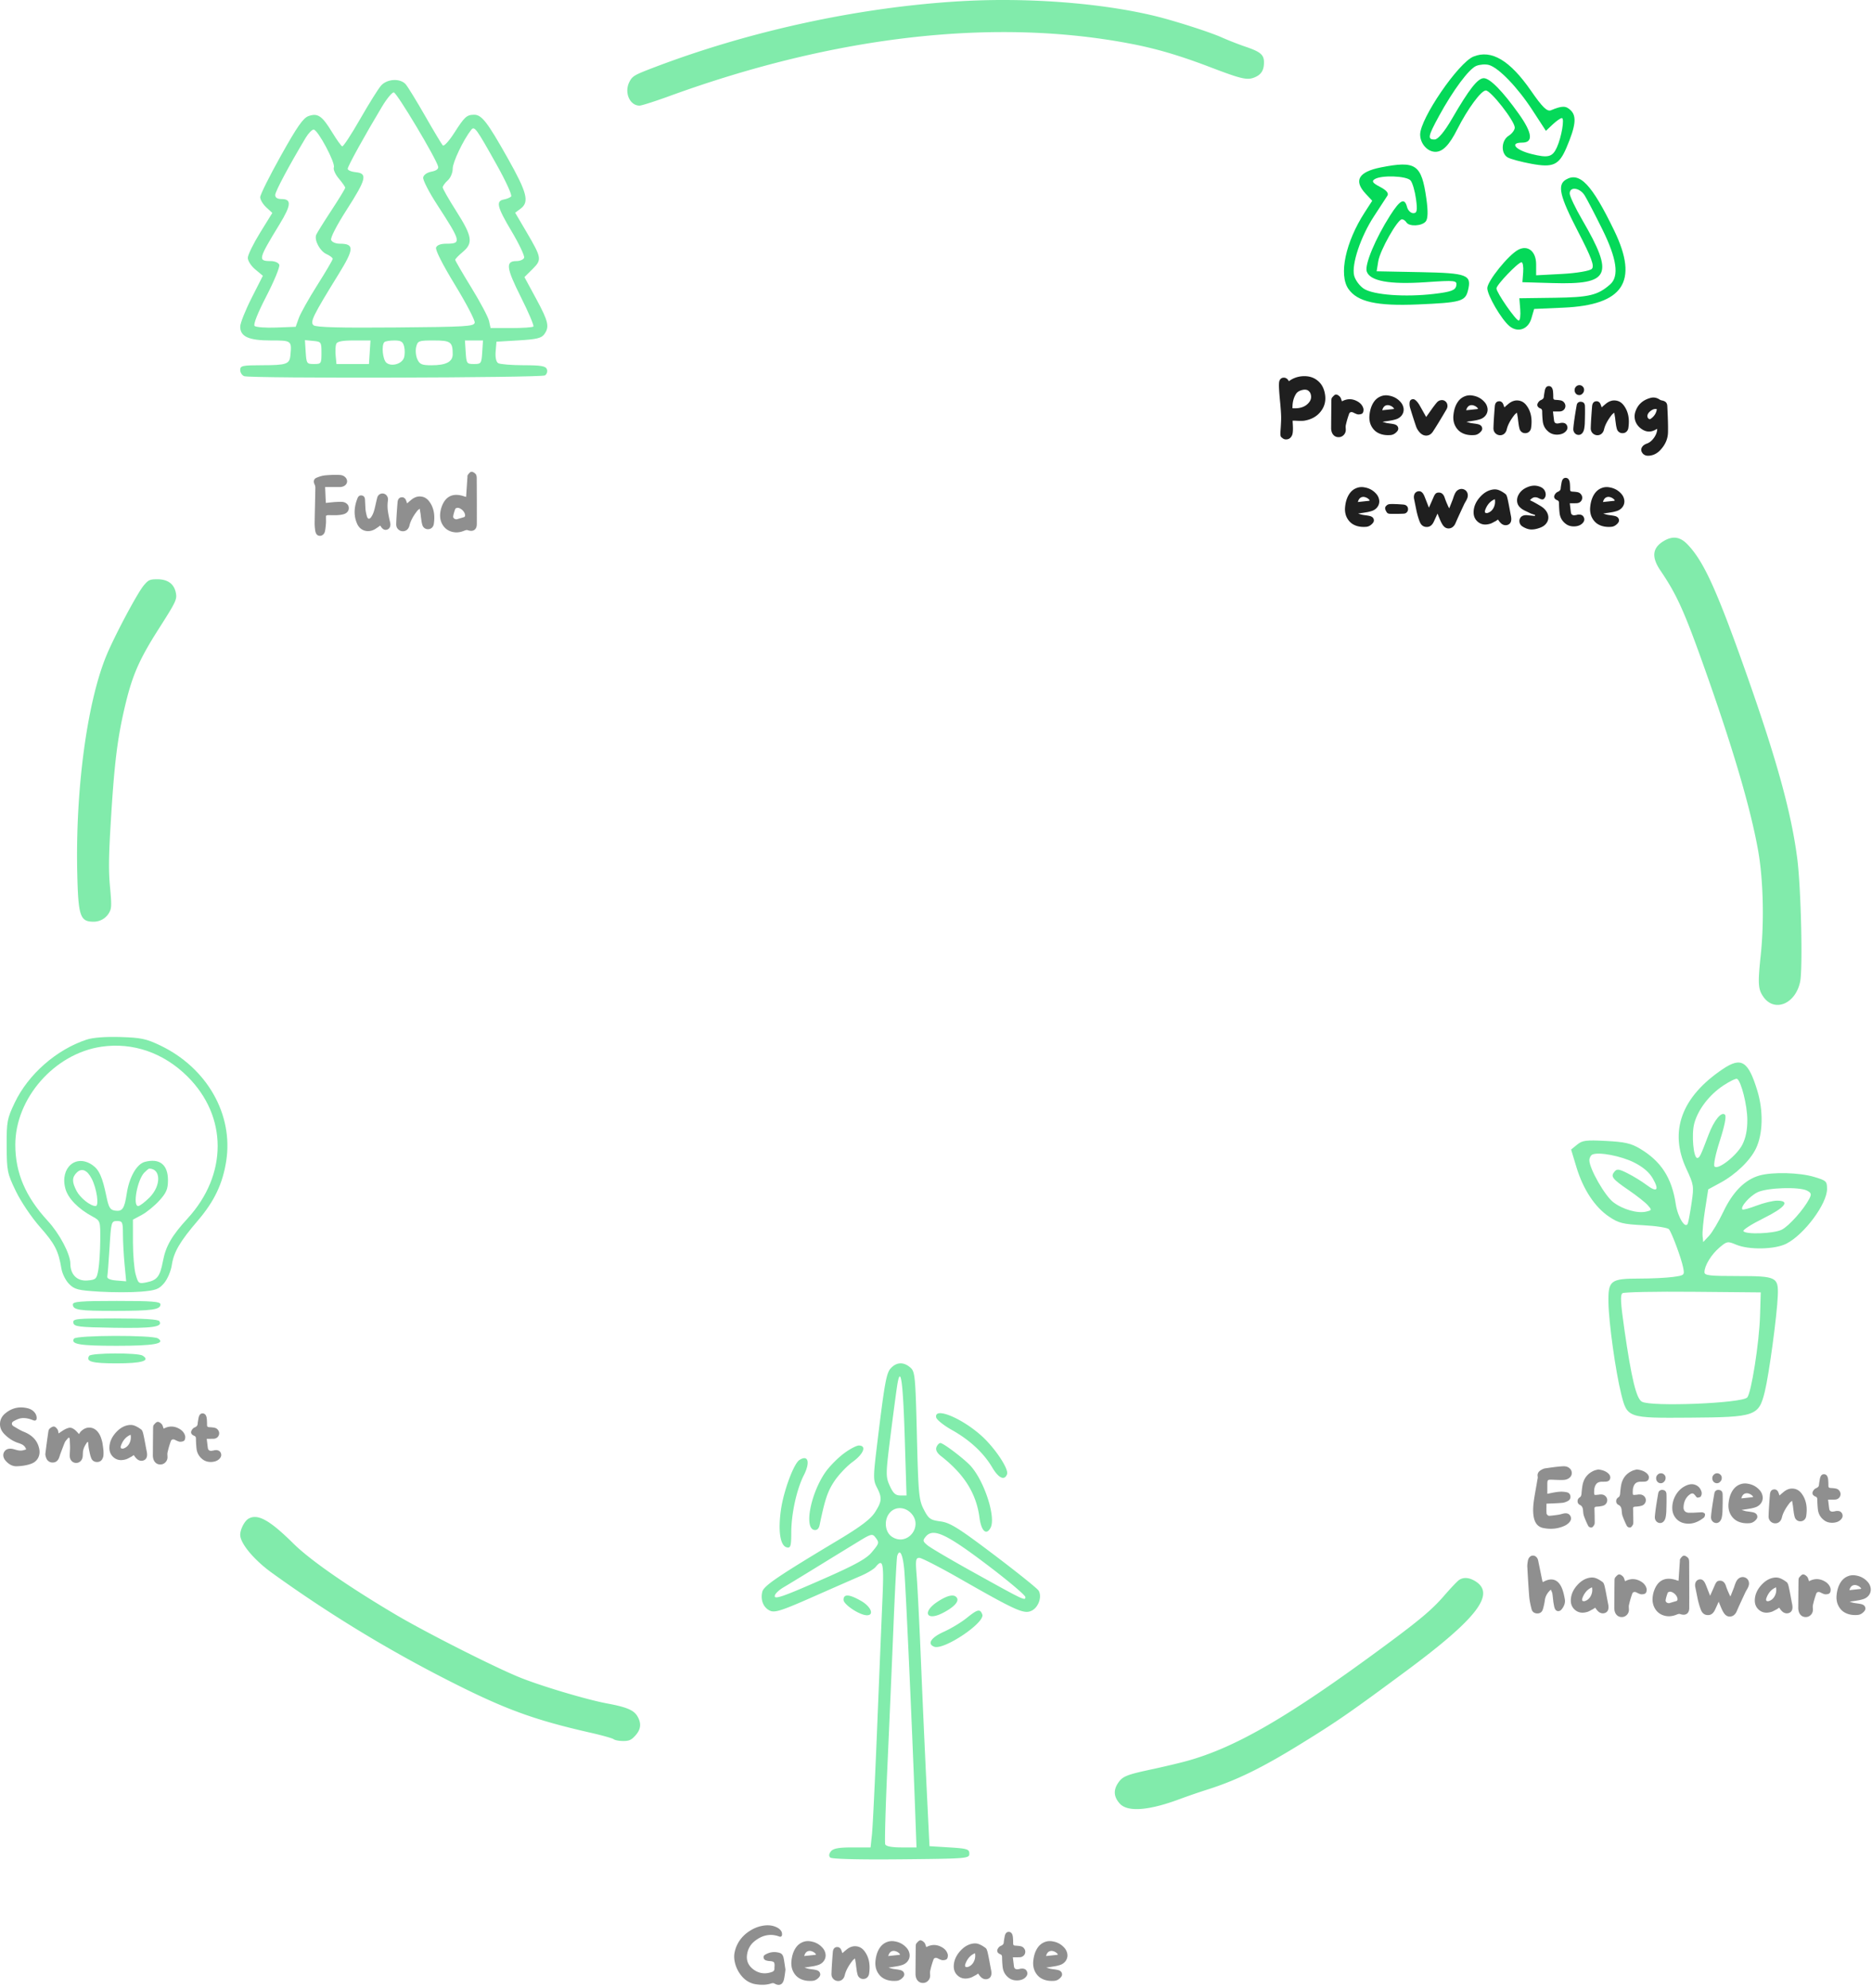 <svg xmlns="http://www.w3.org/2000/svg" width="551" height="585" fill="none"><path fill="#05D959" fill-rule="evenodd" d="M282.318.38c-29.94 1.808-62.056 8.807-90.489 19.72-5.168 1.983-5.737 2.332-6.597 4.05-1.543 3.085.125 6.925 3.007 6.925.605 0 4.523-1.247 8.707-2.771 49.146-17.906 96.298-23.192 136.529-15.307 7.258 1.422 14.028 3.438 22.759 6.774 9.146 3.495 10.857 3.889 13.029 3 1.971-.808 2.773-2.09 2.773-4.435 0-2.228-1.035-3.102-5.44-4.593-1.956-.662-5.139-1.908-7.071-2.769-3.549-1.58-13.938-4.904-19.623-6.278C323.915.832 302.018-.809 282.318.381ZM42.275 172.308c-1.99 2.411-8.832 15.317-11.102 20.94-5.645 13.987-9.02 39.605-8.428 63.992.3 12.355.85 13.96 4.8 13.96 1.88 0 3.586-.969 4.537-2.577.77-1.302.803-2.132.299-7.65-.452-4.944-.397-8.95.273-19.897.986-16.114 1.85-23.301 3.862-32.117 2.274-9.965 4.249-14.588 10.263-24.019 4.911-7.704 5.304-8.506 5.022-10.27-.441-2.769-2.332-4.228-5.478-4.228-2.257 0-2.66.187-4.048 1.866Zm30.87 274.545c-1.174.679-2.442 3.144-2.442 4.749 0 2.499 4.054 7.376 9.256 11.132a392.722 392.722 0 0 0 51.939 31.691c16.612 8.456 25.169 11.6 41.908 15.4 3.394.77 6.464 1.635 6.822 1.921.358.287 1.616.521 2.794.521 1.755 0 2.405-.292 3.592-1.609 1.654-1.838 1.831-3.597.575-5.708-1.063-1.785-3.166-2.665-8.919-3.735-5.813-1.081-18.75-4.918-25.311-7.507-7.135-2.816-27.934-13.32-36.976-18.675-14.123-8.364-25.109-16.001-30.036-20.878-6.975-6.904-10.508-8.859-13.202-7.302Zm356.163 18.154c-.579.454-2.499 2.495-4.267 4.536-3.482 4.02-7.077 7.052-17.366 14.655-28.295 20.903-43.929 29.992-58.437 33.975-2.136.587-6.695 1.668-10.132 2.403-7.695 1.646-8.767 2.094-10.124 4.224-1.314 2.063-1.106 4.004.634 5.907 2.302 2.518 8.528 2.042 17.611-1.346a199.48 199.48 0 0 1 7.974-2.748c8.672-2.735 16.108-6.361 27.693-13.506 10.712-6.606 14.286-9.078 30.888-21.36 20.915-15.473 26.514-22.709 20.489-26.479-1.886-1.18-3.671-1.274-4.963-.261Zm60.34-305.782c-3.308 2.001-3.597 4.695-.928 8.629 4.827 7.113 7.01 11.94 12.94 28.62 8.405 23.64 13.57 41.191 15.813 53.727 1.52 8.499 1.831 20.86.777 30.843-.889 8.411-.784 10.035.789 12.27 3.265 4.639 9.438 2.101 10.808-4.442.813-3.886.265-27.57-.838-36.178-1.749-13.643-6.126-29.474-15.334-55.45-8.461-23.867-12.238-32.117-16.961-37.044-2.207-2.303-4.377-2.602-7.066-.975Z" clip-rule="evenodd" opacity=".5"/><path fill="#05D959" fill-rule="evenodd" d="M433.697 16.645c-4.453 1.815-15.693 18.237-15.693 22.93 0 2.666 2.142 5.097 4.492 5.097 2.16 0 4.095-1.993 6.441-6.638 3.026-5.99 7.016-11.415 8.397-11.415 1.479 0 8.52 9.025 8.52 10.922 0 .705-.808 1.788-1.797 2.408-2.222 1.395-2.355 5.262-.22 6.41.867.466 3.938 1.286 6.825 1.822 6.489 1.205 8.21.423 10.411-4.737 2.699-6.324 3.042-9.18 1.315-10.916-1.455-1.461-2.529-1.477-5.884-.083-1.12.465-2.541-.92-5.84-5.69-6.222-8.997-11.694-12.257-16.967-10.11Zm.845 2.737c-2.16.868-6.838 7.147-10.981 14.74-3.29 6.03-3.46 6.946-1.29 6.924.985-.01 2.889-2.287 5.097-6.093 5.074-8.749 7.58-11.944 9.372-11.944 1.806 0 5.552 3.816 10.309 10.5 4.001 5.623 4.328 8.455.977 8.455-3.765 0-2.042 2.141 2.68 3.33 4.993 1.259 6.241.938 7.549-1.945 1.363-3.005 2.311-8.606 1.458-8.606-.394 0-1.611.845-2.705 1.877l-1.989 1.878-4.02-6.165c-4.363-6.695-9.932-12.455-12.781-13.223-.989-.265-2.642-.143-3.676.272Zm-28.089 29.872c-6.602 1.303-8.097 3.886-4.486 7.748l1.932 2.065-2.206 3.408c-5.653 8.735-7.707 18.374-4.804 22.539 2.658 3.812 8.335 5.08 20.439 4.565 12.585-.534 13.95-.911 14.741-4.077 1.167-4.671-.083-5.154-14.051-5.427l-12.819-.251.483-2.99c.515-3.187 5.669-12.304 6.955-12.304.423 0 1.018.406 1.324.902.794 1.291 4.546 1.115 5.687-.267.65-.786.713-2.972.192-6.676-1.428-10.143-3.067-11.274-13.387-9.235Zm-1.832 3.464c-.966.614-.598 1.138 1.597 2.279 1.852.962 2.606 1.864 2.152 2.573-.384.6-2.161 3.327-3.95 6.057-3.924 5.987-6.665 14.186-5.844 17.471.324 1.3 1.607 3.033 2.85 3.852 2.789 1.836 12.135 2.53 20.609 1.531 5.057-.596 6.339-1.065 6.597-2.412.301-1.573-.23-1.634-8.982-1.035-10.673.73-16.475-.334-17.377-3.187-.635-2.008 2.596-9.716 6.892-16.446 2.969-4.65 4.254-5.29 4.985-2.482.258.993 1.084 1.805 1.835 1.805 1.107 0 1.257-.791.792-4.196-.315-2.308-1.026-4.745-1.58-5.416-1.132-1.37-8.604-1.648-10.576-.394Zm56.281.132c-2.601 1.552-1.827 4.873 3.564 15.277 3.98 7.684 4.894 10.155 4.062 10.99-.59.594-4.518 1.26-8.729 1.483l-7.656.403v-3.24c0-3.813-2.455-5.785-5.299-4.257-2.912 1.566-9.075 9.229-9.075 11.283 0 2.102 4.16 9.217 6.535 11.176 2.44 2.014 5.491.956 6.425-2.227l.832-2.835 8.601-.378c17.68-.776 22.228-7.653 14.979-22.645-6.588-13.625-10.202-17.44-14.239-15.03Zm1.123 4.076c0 .782 1.645 4.251 3.655 7.71 9.514 16.367 8.226 19.15-8.641 18.658l-8.939-.26.228-2.934c.125-1.613-.096-2.934-.491-2.934-.997 0-7.373 6.652-7.373 7.693 0 1.219 5.706 9.454 6.552 9.455.392.001.595-1.474.449-3.279l-.263-3.28 10.331-.138c10.245-.135 12.743-.736 16.396-3.936 2.718-2.382 1.972-7.572-2.336-16.268-2.149-4.34-4.47-8.795-5.157-9.9-1.434-2.307-4.411-2.704-4.411-.587Z" clip-rule="evenodd"/><path fill="#1F1F1F" d="M477.089 145.16c.43.444.721.927.874 1.449.169.521.2 1.019.092 1.495-.092.475-.322.92-.69 1.334a3.416 3.416 0 0 1-1.403.897c-.383.122-.789.23-1.219.322-.429.076-.935.161-1.518.253a20.95 20.95 0 0 0-1.334.207c.767.23 1.173.345 1.219.345.123.03.476.084 1.058.161.583.076 1.028.161 1.334.253.552.184.882.498.989.943.123.429-.023.851-.437 1.265-.521.552-1.104.858-1.748.92-1.027.092-1.962.007-2.806-.253-.828-.261-1.502-.66-2.024-1.196a5.198 5.198 0 0 1-1.173-1.909 5.925 5.925 0 0 1-.253-2.392c.138-1.564.552-2.868 1.242-3.91.522-.782 1.181-1.342 1.978-1.679.798-.353 1.649-.437 2.553-.253 1.304.23 2.392.812 3.266 1.748Zm-2.024 2.208.253-.115a2.345 2.345 0 0 0-1.104-.874c-.429-.184-.835-.223-1.219-.115-.582.168-.973.651-1.173 1.449 1.702-.184 2.783-.299 3.243-.345Zm-8.854 4.921c.245.629.069 1.219-.529 1.771-.567.522-1.349.798-2.346.828-.981.016-1.809-.237-2.484-.759-1.073-.812-1.679-1.893-1.817-3.243a30.05 30.05 0 0 1-.161-2.806c0-.168-.015-.299-.046-.391a.526.526 0 0 0-.161-.299.693.693 0 0 0-.322-.207c-.322-.122-.567-.299-.736-.529a.881.881 0 0 1-.115-.805 2.01 2.01 0 0 1 .391-.667c.199-.23.406-.383.621-.46.307-.138.521-.283.644-.437.138-.153.215-.375.23-.667.015-.245.1-.789.253-1.633.169-.935.575-1.395 1.219-1.38.659.016 1.058.491 1.196 1.426.061.522.092 1.173.092 1.955 0 .23.046.399.138.506.107.092.276.146.506.161.675.031 1.219.092 1.633.184.414.108.736.33.966.667.245.322.353.683.322 1.081a1.577 1.577 0 0 1-.483 1.012c-.291.276-.652.43-1.081.46-.077.016-.774.023-2.093.023.199 1.687.314 2.615.345 2.783.107.552.483.798 1.127.736.077-.015.169-.03.276-.046.107-.015.199-.03.276-.046.077-.03.161-.053.253-.069a2.04 2.04 0 0 1 .276-.023c.813-.061 1.349.23 1.61.874Zm-11.767-2.668c.69.644 1.104 1.35 1.242 2.116a2.749 2.749 0 0 1-.437 2.093c-.414.644-1.066 1.127-1.955 1.449-1.012.384-1.924.552-2.737.506-.767-.046-1.579-.337-2.438-.874a1.878 1.878 0 0 1-.828-1.081c-.123-.475-.092-.897.092-1.265.169-.368.445-.636.828-.805.399-.168.859-.222 1.38-.161.092.016.813.085 2.162.207a.682.682 0 0 0 .046-.138.73.73 0 0 1 .046-.161 7.2 7.2 0 0 1-.529-.161l-.621-.207a7.488 7.488 0 0 1-.506-.23 62.89 62.89 0 0 0-1.403-.667 50.493 50.493 0 0 1-.621-.345 4.99 4.99 0 0 1-.598-.46c-.583-.49-.92-1.088-1.012-1.794-.092-.705.046-1.395.414-2.07.537-.996 1.403-1.74 2.599-2.231 1.196-.506 2.331-.582 3.404-.23 1.196.368 1.855 1.097 1.978 2.185.061.506-.084.974-.437 1.403-.276.338-.751.33-1.426-.023-.552-.306-1.05-.421-1.495-.345-.429.077-.851.361-1.265.851l1.035.506c.199.108.46.253.782.437.337.184.613.345.828.483.23.123.483.276.759.46s.514.368.713.552Zm-9.744 2.07c.322 1.442.039 2.346-.851 2.714a1.843 1.843 0 0 1-.943.115 2.17 2.17 0 0 1-.92-.391 4.085 4.085 0 0 1-.828-.92l-.253-.345c-.414.292-.636.445-.667.46a8.452 8.452 0 0 0-.575.299 8.96 8.96 0 0 1-.782.391 4.087 4.087 0 0 1-.621.184c-1.303.322-2.407.092-3.312-.69-.904-.782-1.303-1.84-1.196-3.174.108-1.426.713-2.767 1.817-4.025 1.12-1.272 2.362-2.024 3.726-2.254.69-.122 1.334-.061 1.932.184.614.246 1.258.629 1.932 1.15.23.184.43.675.598 1.472.123.522.284 1.319.483 2.392.2 1.074.353 1.886.46 2.438Zm-6.647-.828c.706-.276 1.242-.789 1.61-1.541.368-.751.476-1.564.322-2.438-1.334.552-2.284 1.626-2.852 3.22a1.135 1.135 0 0 0-.069.437c.016.184.054.292.115.322.246.138.537.138.874 0ZM431 144.055c.475.23.789.598.943 1.104.153.506.107 1.043-.138 1.61a7.445 7.445 0 0 1-.391.759c-.184.322-.315.552-.391.69a541.799 541.799 0 0 0-2.001 4.324c-.031.077-.146.338-.345.782-.184.445-.338.782-.46 1.012-.445.721-1.028 1.104-1.748 1.15-.721.031-1.319-.299-1.794-.989a4.887 4.887 0 0 1-.299-.483 16.03 16.03 0 0 1-.276-.529 8.941 8.941 0 0 0-.23-.506 7.73 7.73 0 0 0-.23-.552 3.749 3.749 0 0 0-.23-.529c0-.03-.1-.291-.299-.782-.706 1.564-1.089 2.4-1.15 2.507-.491.982-1.181 1.457-2.07 1.426-.951-.015-1.626-.536-2.024-1.564-.307-.766-.591-1.694-.851-2.783-.046-.184-.292-1.38-.736-3.588a1.877 1.877 0 0 0-.069-.322c-.092-.536-.054-.996.115-1.38.168-.383.444-.644.828-.782.874-.306 1.556.108 2.047 1.242.076.154.536 1.319 1.38 3.496a251.799 251.799 0 0 0 1.334-3.013c.184-.46.383-.812.598-1.058.23-.245.552-.368.966-.368.766-.015 1.326.422 1.679 1.311.046.138.138.407.276.805.153.384.268.675.345.874.092.2.207.46.345.782.138.322.283.614.437.874a254.63 254.63 0 0 0 1.104-2.783c0-.03.076-.268.23-.713.168-.46.314-.797.437-1.012.291-.536.69-.897 1.196-1.081a1.822 1.822 0 0 1 1.472.069Zm-17.829 4.416c.414.062.729.215.943.46.215.23.322.529.322.897 0 .353-.122.66-.368.92-.23.246-.536.376-.92.391-1.104.062-2.43.077-3.979.046-.475-.015-.797-.153-.966-.414-.398-.582-.559-1.058-.483-1.426.031-.184.154-.375.368-.575.23-.214.453-.345.667-.391.2-.046.414-.069.644-.069.246-.015.552-.015.92 0 .384.016.69.023.92.023 1.181.077 1.825.123 1.932.138Zm-8.226-3.311c.429.444.72.927.874 1.449.168.521.199 1.019.092 1.495-.092.475-.322.92-.69 1.334a3.422 3.422 0 0 1-1.403.897c-.384.122-.79.23-1.219.322-.43.076-.936.161-1.518.253-.583.076-1.028.145-1.334.207.766.23 1.173.345 1.219.345.122.03.475.084 1.058.161.582.076 1.027.161 1.334.253.552.184.881.498.989.943.122.429-.023.851-.437 1.265-.522.552-1.104.858-1.748.92-1.028.092-1.963.007-2.806-.253-.828-.261-1.503-.66-2.024-1.196a5.172 5.172 0 0 1-1.173-1.909 5.89 5.89 0 0 1-.253-2.392c.138-1.564.552-2.868 1.242-3.91.521-.782 1.18-1.342 1.978-1.679.797-.353 1.648-.437 2.553-.253 1.303.23 2.392.812 3.266 1.748Zm-2.024 2.208.253-.115a2.354 2.354 0 0 0-1.104-.874c-.43-.184-.836-.223-1.219-.115-.583.168-.974.651-1.173 1.449 1.702-.184 2.783-.299 3.243-.345Zm87.826-27.921c.184 3.496.253 6.095.207 7.797-.046 1.794-.721 3.435-2.024 4.922-.966 1.135-2.101 1.771-3.404 1.909-.997.123-1.725-.176-2.185-.897-.322-.521-.345-1.035-.069-1.541.276-.506.774-.881 1.495-1.127.767-.276 1.457-.843 2.07-1.702.613-.874.928-1.74.943-2.599-.199.062-.299.1-.299.115-1.564.966-3.09.867-4.577-.299-.751-.582-1.273-1.303-1.564-2.162a4.293 4.293 0 0 1-.023-2.599c.659-2.131 2.131-3.519 4.416-4.163.951-.276 1.855-.13 2.714.437.23.138.445.23.644.276.537.092.935.261 1.196.506.276.246.429.621.46 1.127Zm-4.899 3.795c1.058-.736 1.664-1.686 1.817-2.852-.567-.153-1.188.031-1.863.552-.659.522-.958 1.058-.897 1.61a.9.9 0 0 0 .345.644c.199.154.399.169.598.046Zm-7.878-3.909c1.288 1.732 1.725 3.94 1.311 6.624a1.819 1.819 0 0 1-.575 1.081c-.291.26-.636.398-1.035.414a1.659 1.659 0 0 1-1.127-.322c-.337-.246-.559-.591-.667-1.035a25.07 25.07 0 0 1-.184-.805 55.374 55.374 0 0 1-.115-.805c-.03-.246-.069-.529-.115-.851a15.56 15.56 0 0 0-.092-.828c-.015-.031-.092-.491-.23-1.38-.076.061-.176.138-.299.23-.107.092-.199.168-.276.23a1.669 1.669 0 0 0-.161.184c-1.211 1.548-1.97 2.974-2.277 4.278-.138.582-.406 1.027-.805 1.334a1.852 1.852 0 0 1-1.334.368 1.969 1.969 0 0 1-1.288-.667c-.337-.384-.498-.867-.483-1.449.046-1.58.177-3.688.391-6.325.077-.997.499-1.511 1.265-1.541.261-.016.491.046.69.184.2.138.345.299.437.483.092.184.184.414.276.69 0 .015.054.161.161.437.123-.108.284-.253.483-.437.215-.184.399-.338.552-.46.154-.138.307-.261.46-.368.874-.629 1.771-.874 2.691-.736.936.122 1.718.613 2.346 1.472Zm-11.468.138c.046 1.119.03 2.867-.046 5.244-.031.49-.085.95-.161 1.38-.108.613-.322 1.088-.644 1.426-.322.322-.69.467-1.104.437-.445-.031-.813-.23-1.104-.598-.292-.368-.407-.836-.345-1.403.122-1.488.452-3.749.989-6.785.061-.322.207-.568.437-.736.245-.184.544-.253.897-.207.69.076 1.05.49 1.081 1.242Zm-1.725-3.22a1.333 1.333 0 0 1-.943-.437 1.555 1.555 0 0 1-.368-1.035c0-.399.138-.736.414-1.012a1.338 1.338 0 0 1 1.012-.437c.383 0 .705.138.966.414.276.26.406.59.391.989 0 .414-.154.774-.46 1.081-.292.306-.629.452-1.012.437Zm-3.519 9.038c.246.629.069 1.219-.529 1.771-.567.522-1.349.798-2.346.828-.981.016-1.809-.237-2.484-.759-1.073-.812-1.679-1.893-1.817-3.243a30.397 30.397 0 0 1-.161-2.806c0-.168-.015-.299-.046-.391a.526.526 0 0 0-.161-.299.688.688 0 0 0-.322-.207c-.322-.122-.567-.299-.736-.529a.884.884 0 0 1-.115-.805 2.01 2.01 0 0 1 .391-.667c.2-.23.407-.383.621-.46.307-.138.522-.283.644-.437.138-.153.215-.375.23-.667.016-.245.1-.789.253-1.633.169-.935.575-1.395 1.219-1.38.66.016 1.058.491 1.196 1.426.062.522.092 1.173.092 1.955 0 .23.046.399.138.506.108.092.276.146.506.161.675.031 1.219.092 1.633.184.414.108.736.33.966.667a1.567 1.567 0 0 1-.161 2.093 1.69 1.69 0 0 1-1.081.46c-.076.016-.774.023-2.093.023.2 1.687.315 2.615.345 2.783.108.552.483.798 1.127.736.077-.015.169-.03.276-.046.108-.015.2-.03.276-.046.077-.03.161-.053.253-.069.108-.015.2-.023.276-.023.813-.061 1.35.23 1.61.874Zm-11.925-5.956c1.288 1.732 1.725 3.94 1.311 6.624a1.83 1.83 0 0 1-.575 1.081c-.292.26-.637.398-1.035.414-.414.03-.79-.077-1.127-.322-.338-.246-.56-.591-.667-1.035a20.629 20.629 0 0 1-.184-.805 44.298 44.298 0 0 1-.115-.805 52.205 52.205 0 0 0-.115-.851 17.995 17.995 0 0 0-.092-.828c-.016-.031-.092-.491-.23-1.38-.077.061-.177.138-.299.23-.108.092-.2.168-.276.23a1.57 1.57 0 0 0-.161.184c-1.212 1.548-1.971 2.974-2.277 4.278-.138.582-.407 1.027-.805 1.334a1.853 1.853 0 0 1-1.334.368 1.964 1.964 0 0 1-1.288-.667c-.338-.384-.499-.867-.483-1.449.046-1.58.176-3.688.391-6.325.076-.997.498-1.511 1.265-1.541.26-.016.49.046.69.184.199.138.345.299.437.483.092.184.184.414.276.69 0 .015.053.161.161.437.122-.108.283-.253.483-.437.214-.184.398-.338.552-.46a4.66 4.66 0 0 1 .46-.368c.874-.629 1.771-.874 2.691-.736.935.122 1.717.613 2.346 1.472Zm-12.505-1.173c.429.444.721.927.874 1.449.169.521.199 1.019.092 1.495-.092.475-.322.92-.69 1.334a3.422 3.422 0 0 1-1.403.897c-.383.122-.79.23-1.219.322-.429.076-.935.161-1.518.253-.583.076-1.027.145-1.334.207.767.23 1.173.345 1.219.345.123.03.475.084 1.058.161.583.076 1.027.161 1.334.253.552.184.882.498.989.943.123.429-.023.851-.437 1.265-.521.552-1.104.858-1.748.92-1.027.092-1.963.007-2.806-.253-.828-.261-1.503-.66-2.024-1.196a5.198 5.198 0 0 1-1.173-1.909 5.908 5.908 0 0 1-.253-2.392c.138-1.564.552-2.868 1.242-3.91.521-.782 1.181-1.342 1.978-1.679.797-.353 1.648-.437 2.553-.253 1.303.23 2.392.812 3.266 1.748Zm-2.024 2.208.253-.115a2.345 2.345 0 0 0-1.104-.874c-.429-.184-.836-.223-1.219-.115-.583.168-.974.651-1.173 1.449 1.702-.184 2.783-.299 3.243-.345Zm-9.466-2.346c.368.26.59.613.667 1.058.092.444.015.889-.23 1.334-1.717 2.928-3.051 5.113-4.002 6.555-.491.751-1.119 1.15-1.886 1.196-.751.03-1.434-.292-2.047-.966-.475-.537-.813-1.089-1.012-1.656-.491-1.411-1.089-3.274-1.794-5.589-.138-.491-.184-.982-.138-1.472.031-.476.23-.79.598-.943.368-.169.736-.108 1.104.184.414.337.797.797 1.15 1.38.138.23.813 1.426 2.024 3.588 1.15-1.61 1.771-2.484 1.863-2.622.659-.89 1.112-1.465 1.357-1.725.337-.353.728-.552 1.173-.598.445-.062.836.03 1.173.276Zm-13.217.138c.429.444.721.927.874 1.449.169.521.199 1.019.092 1.495-.092.475-.322.92-.69 1.334a3.422 3.422 0 0 1-1.403.897c-.383.122-.79.23-1.219.322-.429.076-.935.161-1.518.253-.583.076-1.027.145-1.334.207.767.23 1.173.345 1.219.345.123.03.475.084 1.058.161.583.076 1.027.161 1.334.253.552.184.882.498.989.943.123.429-.023.851-.437 1.265-.521.552-1.104.858-1.748.92-1.027.092-1.963.007-2.806-.253-.828-.261-1.503-.66-2.024-1.196a5.198 5.198 0 0 1-1.173-1.909 5.908 5.908 0 0 1-.253-2.392c.138-1.564.552-2.868 1.242-3.91.521-.782 1.181-1.342 1.978-1.679.797-.353 1.648-.437 2.553-.253 1.303.23 2.392.812 3.266 1.748Zm-2.024 2.208.253-.115a2.345 2.345 0 0 0-1.104-.874c-.429-.184-.836-.223-1.219-.115-.583.168-.974.651-1.173 1.449 1.702-.184 2.783-.299 3.243-.345Zm-8.815-.207c.061.214.069.467.023.759-.031.276-.115.49-.253.644-.107.138-.291.237-.552.299a2.728 2.728 0 0 1-.782.069c-.245-.016-.698-.192-1.357-.529-.307-.154-.575-.192-.805-.115-.23.061-.391.237-.483.529a25.745 25.745 0 0 0-.943 3.266c-.046.138-.061.398-.046.782.031.383.038.644.023.782a2.089 2.089 0 0 1-.644 1.38 1.994 1.994 0 0 1-1.334.598c-.537.03-1.004-.108-1.403-.414-.399-.322-.667-.759-.805-1.311a3.945 3.945 0 0 1-.115-.851c.015-2.868.038-5.605.069-8.211.015-.43.077-.706.184-.828.475-.583.843-.89 1.104-.92.383-.031.805.199 1.265.69.077.092.146.207.207.345.061.138.123.306.184.506.077.199.13.352.161.46 1.472-.798 2.929-.828 4.37-.092 1.027.521 1.671 1.242 1.932 2.162Zm-11.292-4.187c.322 1.902-.084 3.588-1.219 5.06-1.135 1.472-2.737 2.385-4.807 2.737-.414.077-1.119.092-2.116.046-.506-.03-.882-.046-1.127-.046h-.253l.023.598c.061.966.084 1.61.069 1.932v.207c-.031.706-.107 1.204-.23 1.495-.307.736-.797 1.158-1.472 1.265a1.864 1.864 0 0 1-.828-.046c-.261-.092-.46-.214-.598-.368l-.069-.046a.907.907 0 0 1-.437-.575c-.046-.26-.061-.613-.046-1.058.015-.291.046-.759.092-1.403.077-1.226.115-2.154.115-2.783 0-1.088-.107-2.729-.322-4.922-.199-2.039-.307-3.565-.322-4.577 0-.521.023-.904.069-1.15.123-.613.445-1.004.966-1.173.138-.03.276-.046.414-.046.383 0 .736.154 1.058.46.046.031.1.1.161.207.046.062.084.115.115.161l.161.207.184-.138c1.073-.751 2.3-1.188 3.68-1.311 1.794-.138 3.289.269 4.485 1.219 1.211.936 1.963 2.285 2.254 4.048Zm-5.083 2.852c.951-.904 1.227-1.909.828-3.013a1.764 1.764 0 0 0-.368-.598 1.852 1.852 0 0 0-.529-.414c-.506-.214-1.127-.199-1.863.046-.736.23-1.25.598-1.541 1.104-.675 1.089-1.012 2.4-1.012 3.933v.23l.23.023h.506c1.595 0 2.844-.437 3.749-1.311Z"/><g opacity=".5"><path fill="#05D959" fill-rule="evenodd" d="M507.127 314.53c-12.198 8.174-15.922 18.313-10.78 29.348 2.207 4.733 2.27 5.135 1.568 9.94-.403 2.755-.903 5.507-1.113 6.117-.662 1.924-2.984-1.772-3.567-5.676-1.15-7.703-4.328-12.604-10.574-16.307-2.611-1.548-4.419-1.956-9.942-2.244-5.913-.308-6.969-.173-8.517 1.09l-1.766 1.441 1.575 5.208c1.968 6.508 5.421 11.741 9.593 14.543 2.831 1.901 4.044 2.204 10.118 2.522 3.796.2 7.182.734 7.526 1.187.91 1.203 3.642 8.584 4.165 11.255.445 2.263.398 2.306-3 2.773-1.9.262-6.325.476-9.837.476-8.58 0-9.273.543-9.145 7.154.115 5.971 2.093 20.134 3.731 26.726 1.778 7.15 1.869 7.182 20.243 7.045 19.364-.144 20.256-.454 22.04-7.65 1.238-4.993 3.604-22.462 3.828-28.255.211-5.468-.385-5.76-11.737-5.76-8.406 0-9.851-.168-9.851-1.146 0-1.909 2.023-5.221 4.437-7.26 2.19-1.851 2.386-1.884 4.903-.828 3.788 1.589 11.443 1.426 14.807-.313 5.279-2.733 11.937-11.701 11.937-16.08 0-2.269-.229-2.483-3.816-3.552-4.312-1.286-12.21-1.487-16.067-.41-4.242 1.186-7.84 4.78-10.602 10.591-1.389 2.926-3.301 6.146-4.247 7.158l-1.72 1.839-.188-1.839c-.103-1.012.23-4.501.739-7.754l.926-5.913 3.605-1.956c4.525-2.453 8.74-6.522 10.454-10.09 2.045-4.257 2.207-11.02.406-16.943-2.669-8.775-4.71-10.071-10.132-6.437Zm.093 4.881c-4.138 2.752-7.442 7.07-8.538 11.16-.849 3.167-.246 10.138.878 10.138.692 0 .932-.494 3.355-6.88 1.604-4.229 3.78-6.871 4.808-5.838.459.46-.076 3.18-1.505 7.641-1.303 4.069-1.947 7.204-1.563 7.6 1.059 1.089 6.563-3.244 8.191-6.446 1.001-1.969 1.469-4.328 1.455-7.319-.02-4.223-1.777-11.265-3-12.024-.319-.198-2.156.688-4.081 1.968Zm-38.49 20.287c-.506.217-.92.979-.92 1.694 0 2.46 4.548 10.433 7.04 12.342 2.803 2.147 7.204 3.389 9.747 2.751 1.639-.411 1.65-.471.368-1.905-.727-.814-3.208-2.769-5.511-4.344-4.899-3.35-5.445-4.05-4.271-5.47.747-.905 1.308-.835 3.929.486 1.682.848 4.157 2.369 5.5 3.38 3.114 2.346 3.861 1.598 1.873-1.875-1.055-1.84-2.839-3.364-5.515-4.712-3.808-1.917-10.329-3.167-12.24-2.347Zm48.54 11.134c-2.331 1.153-5.114 4.335-4.411 5.041.18.181 2.052-.328 4.158-1.132 2.107-.804 4.821-1.461 6.032-1.461 3.987 0 2.429 2.006-4.048 5.214-3.438 1.701-6.069 3.387-5.848 3.747.66 1.071 9.051.742 11.338-.446 2.119-1.1 6.454-5.977 8.035-9.039.71-1.374.616-1.754-.591-2.403-2.284-1.227-11.847-.915-14.665.479Zm-39.694 29.666c-.716.461-.596 2.778.558 10.777 2.076 14.403 3.507 20.283 5.152 21.167 2.843 1.527 29.269.466 30.971-1.243 1.2-1.205 3.551-16.117 3.789-24.029l.208-6.9-19.883-.181c-10.936-.099-20.293.085-20.795.409Z" clip-rule="evenodd"/><path fill="#1F1F1F" d="M549.614 465.327c.43.444.721.927.874 1.449.169.521.2 1.019.092 1.495-.092.475-.322.92-.69 1.334a3.416 3.416 0 0 1-1.403.897c-.383.122-.789.23-1.219.322-.429.076-.935.161-1.518.253a20.95 20.95 0 0 0-1.334.207c.767.23 1.173.345 1.219.345.123.03.476.084 1.058.161.583.076 1.028.161 1.334.253.552.184.882.498.989.943.123.429-.023.851-.437 1.265-.521.552-1.104.858-1.748.92-1.027.092-1.962.007-2.806-.253-.828-.261-1.502-.66-2.024-1.196a5.198 5.198 0 0 1-1.173-1.909 5.925 5.925 0 0 1-.253-2.392c.138-1.564.552-2.868 1.242-3.91.522-.782 1.181-1.342 1.978-1.679.798-.353 1.649-.437 2.553-.253 1.304.23 2.392.812 3.266 1.748Zm-2.024 2.208.253-.115a2.345 2.345 0 0 0-1.104-.874c-.429-.184-.835-.223-1.219-.115-.582.168-.973.651-1.173 1.449 1.702-.184 2.783-.299 3.243-.345Zm-8.815-.207c.062.214.069.467.023.759-.03.276-.115.49-.253.644-.107.138-.291.237-.552.299-.26.061-.521.084-.782.069-.245-.016-.697-.192-1.357-.529-.306-.154-.575-.192-.805-.115-.23.061-.391.237-.483.529a25.91 25.91 0 0 0-.943 3.266c-.046.138-.061.398-.046.782.031.383.039.644.023.782a2.084 2.084 0 0 1-.644 1.38 1.992 1.992 0 0 1-1.334.598c-.536.03-1.004-.108-1.403-.414-.398-.322-.667-.759-.805-1.311a4.009 4.009 0 0 1-.115-.851c.016-2.868.039-5.605.069-8.211.016-.43.077-.706.184-.828.476-.583.844-.89 1.104-.92.384-.031.805.199 1.265.69.077.092.146.207.207.345.062.138.123.306.184.506.077.199.131.352.161.46 1.472-.798 2.929-.828 4.37-.092 1.028.521 1.672 1.242 1.932 2.162Zm-11.307 4.53c.322 1.442.038 2.346-.851 2.714a1.844 1.844 0 0 1-.943.115 2.16 2.16 0 0 1-.92-.391 4.038 4.038 0 0 1-.828-.92l-.253-.345c-.414.292-.637.445-.667.46a7.973 7.973 0 0 0-.575.299 9.25 9.25 0 0 1-.782.391c-.2.077-.407.138-.621.184-1.304.322-2.408.092-3.312-.69-.905-.782-1.304-1.84-1.196-3.174.107-1.426.713-2.767 1.817-4.025 1.119-1.272 2.361-2.024 3.726-2.254.69-.122 1.334-.061 1.932.184.613.246 1.257.629 1.932 1.15.23.184.429.675.598 1.472.122.522.283 1.319.483 2.392.199 1.074.352 1.886.46 2.438Zm-6.647-.828c.705-.276 1.242-.789 1.61-1.541.368-.751.475-1.564.322-2.438-1.334.552-2.285 1.626-2.852 3.22a1.135 1.135 0 0 0-.069.437c.015.184.053.292.115.322.245.138.536.138.874 0Zm-7.054-6.808c.475.23.79.598.943 1.104.153.506.107 1.043-.138 1.61a7.445 7.445 0 0 1-.391.759c-.184.322-.314.552-.391.69a624.787 624.787 0 0 0-2.001 4.324c-.031.077-.146.338-.345.782-.184.445-.337.782-.46 1.012-.445.721-1.027 1.104-1.748 1.15-.721.031-1.319-.299-1.794-.989a5.083 5.083 0 0 1-.299-.483 16.03 16.03 0 0 1-.276-.529 8.286 8.286 0 0 0-.23-.506 7.293 7.293 0 0 0-.23-.552 3.636 3.636 0 0 0-.23-.529c0-.03-.1-.291-.299-.782-.705 1.564-1.089 2.4-1.15 2.507-.491.982-1.181 1.457-2.07 1.426-.951-.015-1.625-.536-2.024-1.564-.307-.766-.59-1.694-.851-2.783-.046-.184-.291-1.38-.736-3.588 0-.015-.008-.061-.023-.138a1.628 1.628 0 0 0-.046-.184c-.092-.536-.054-.996.115-1.38.169-.383.445-.644.828-.782.874-.306 1.556.108 2.047 1.242.077.154.537 1.319 1.38 3.496a233.643 233.643 0 0 0 1.334-3.013c.184-.46.383-.812.598-1.058.23-.245.552-.368.966-.368.767-.015 1.326.422 1.679 1.311.046.138.138.407.276.805.153.384.268.675.345.874.092.2.207.46.345.782.138.322.284.614.437.874a254.63 254.63 0 0 0 1.104-2.783c0-.03.077-.268.23-.713.169-.46.314-.797.437-1.012.291-.536.69-.897 1.196-1.081a1.822 1.822 0 0 1 1.472.069Zm-16.581-4.53c.03 5.658.038 10.127.023 13.409 0 .828-.246 1.41-.736 1.748-.491.322-1.135.345-1.932.069-.23-.077-.522-.046-.874.092-1.242.536-2.415.682-3.519.437-1.319-.292-2.316-.989-2.99-2.093-.675-1.104-.897-2.377-.667-3.818a7.76 7.76 0 0 1 .299-1.288c.552-1.656 1.387-2.76 2.507-3.312 1.134-.552 2.53-.545 4.186.023 0 .015.191.069.575.161.199-2.99.322-4.823.368-5.497a.88.88 0 0 0 .023-.207v-.414c.015-.077.03-.146.046-.207a1.3 1.3 0 0 1 .092-.161c.398-.583.743-.882 1.035-.897.199-.016.414.046.644.184.245.138.452.306.621.506.199.23.299.651.299 1.265Zm-3.68 11.362c.061-.016.115-.069.161-.161s.076-.177.092-.253c.015-.338-.092-.69-.322-1.058a2.785 2.785 0 0 0-.897-.897c-.368-.246-.721-.361-1.058-.345-.108.015-.23.053-.368.115-.123.046-.2.099-.23.161-.368 1.012-.575 1.748-.621 2.208a.604.604 0 0 0 .092.46.935.935 0 0 0 .368.322c.153.061.337.099.552.115 1.242-.368 1.985-.591 2.231-.667Zm-8.884-3.726c.061.214.069.467.023.759-.031.276-.115.49-.253.644-.107.138-.291.237-.552.299a2.728 2.728 0 0 1-.782.069c-.245-.016-.698-.192-1.357-.529-.307-.154-.575-.192-.805-.115-.23.061-.391.237-.483.529a25.745 25.745 0 0 0-.943 3.266c-.046.138-.061.398-.046.782.031.383.038.644.023.782a2.089 2.089 0 0 1-.644 1.38 1.994 1.994 0 0 1-1.334.598c-.537.03-1.004-.108-1.403-.414-.399-.322-.667-.759-.805-1.311a3.945 3.945 0 0 1-.115-.851c.015-2.868.038-5.605.069-8.211.015-.43.077-.706.184-.828.475-.583.843-.89 1.104-.92.383-.031.805.199 1.265.69.077.092.146.207.207.345.061.138.123.306.184.506.077.199.13.352.161.46 1.472-.798 2.929-.828 4.37-.092 1.027.521 1.671 1.242 1.932 2.162Zm-11.308 4.53c.322 1.442.039 2.346-.851 2.714a1.843 1.843 0 0 1-.943.115 2.17 2.17 0 0 1-.92-.391 4.085 4.085 0 0 1-.828-.92l-.253-.345c-.414.292-.636.445-.667.46a8.452 8.452 0 0 0-.575.299 8.96 8.96 0 0 1-.782.391 4.087 4.087 0 0 1-.621.184c-1.303.322-2.407.092-3.312-.69-.904-.782-1.303-1.84-1.196-3.174.108-1.426.713-2.767 1.817-4.025 1.12-1.272 2.362-2.024 3.726-2.254.69-.122 1.334-.061 1.932.184.614.246 1.258.629 1.932 1.15.23.184.43.675.598 1.472.123.522.284 1.319.483 2.392.2 1.074.353 1.886.46 2.438Zm-6.647-.828c.706-.276 1.242-.789 1.61-1.541.368-.751.476-1.564.322-2.438-1.334.552-2.284 1.626-2.852 3.22a1.135 1.135 0 0 0-.069.437c.016.184.054.292.115.322.246.138.537.138.874 0Zm-6.087-.506c.184.997-.122 1.994-.92 2.99-.322.399-.697.575-1.127.529-.429-.061-.736-.337-.92-.828-.122-.322-.253-.927-.391-1.817-.03-.245-.076-.644-.138-1.196a28.48 28.48 0 0 0-.161-1.288 1.646 1.646 0 0 0-.092-.345 7.2 7.2 0 0 0-.184-.437 3.213 3.213 0 0 1-.161-.414c-1.027.905-1.617 1.932-1.771 3.082a17.993 17.993 0 0 1-.575 2.668c-.26.859-.828 1.281-1.702 1.265-.414-.015-.766-.13-1.058-.345a1.609 1.609 0 0 1-.575-.897c-.368-1.41-.598-2.614-.69-3.611-.168-2.024-.36-5.014-.575-8.97-.015-.398.046-.973.184-1.725.092-.444.269-.797.529-1.058.276-.276.591-.414.943-.414.368 0 .683.123.943.368.276.23.468.56.575.989.046.184.399 1.902 1.058 5.152 0 .046.092.46.276 1.242l.253-.046c1.196-.659 2.247-.843 3.151-.552.92.292 1.656 1.051 2.208 2.277.368.828.675 1.955.92 3.381Zm81.66-25.068c.245.629.069 1.219-.529 1.771-.568.522-1.35.798-2.346.828-.982.016-1.81-.237-2.484-.759-1.074-.812-1.679-1.893-1.817-3.243a30.05 30.05 0 0 1-.161-2.806c0-.168-.016-.299-.046-.391a.532.532 0 0 0-.161-.299.693.693 0 0 0-.322-.207c-.322-.122-.568-.299-.736-.529a.881.881 0 0 1-.115-.805c.076-.23.207-.452.391-.667.199-.23.406-.383.621-.46.306-.138.521-.283.644-.437.138-.153.214-.375.23-.667.015-.245.099-.789.253-1.633.168-.935.575-1.395 1.219-1.38.659.016 1.058.491 1.196 1.426.061.522.092 1.173.092 1.955 0 .23.046.399.138.506.107.092.276.146.506.161.674.031 1.219.092 1.633.184.414.108.736.33.966.667.245.322.352.683.322 1.081a1.577 1.577 0 0 1-.483 1.012c-.292.276-.652.43-1.081.46-.077.016-.775.023-2.093.023.199 1.687.314 2.615.345 2.783.107.552.483.798 1.127.736.076-.015.168-.03.276-.046.107-.015.199-.03.276-.046.076-.03.161-.053.253-.069a2.04 2.04 0 0 1 .276-.023c.812-.061 1.349.23 1.61.874Zm-11.926-5.957c1.288 1.733 1.725 3.941 1.311 6.624-.077.445-.268.805-.575 1.081a1.593 1.593 0 0 1-1.035.414 1.647 1.647 0 0 1-1.127-.322c-.337-.245-.56-.59-.667-1.035a21.668 21.668 0 0 1-.184-.805 53.471 53.471 0 0 1-.115-.805 53.734 53.734 0 0 0-.115-.851 16.97 16.97 0 0 0-.092-.828c-.015-.03-.092-.49-.23-1.38-.077.062-.176.138-.299.23a9.26 9.26 0 0 1-.276.23 1.874 1.874 0 0 0-.161.184c-1.211 1.549-1.97 2.975-2.277 4.278-.138.583-.406 1.028-.805 1.334-.383.292-.828.414-1.334.368a1.958 1.958 0 0 1-1.288-.667c-.337-.383-.498-.866-.483-1.449.046-1.579.176-3.687.391-6.325.077-.996.498-1.51 1.265-1.541.261-.015.491.046.69.184.199.138.345.299.437.483.092.184.184.414.276.69 0 .016.054.161.161.437.123-.107.284-.253.483-.437.215-.184.399-.337.552-.46a4.94 4.94 0 0 1 .46-.368c.874-.628 1.771-.874 2.691-.736.935.123 1.717.614 2.346 1.472Zm-12.504-1.172c.429.444.72.927.874 1.449.168.521.199 1.019.092 1.495-.092.475-.322.92-.69 1.334a3.422 3.422 0 0 1-1.403.897c-.384.122-.79.23-1.219.322-.43.076-.936.161-1.518.253-.583.076-1.028.145-1.334.207.766.23 1.173.345 1.219.345.122.03.475.084 1.058.161.582.076 1.027.161 1.334.253.552.184.881.498.989.943.122.429-.023.851-.437 1.265-.522.552-1.104.858-1.748.92-1.028.092-1.963.007-2.806-.253-.828-.261-1.503-.66-2.024-1.196a5.172 5.172 0 0 1-1.173-1.909 5.89 5.89 0 0 1-.253-2.392c.138-1.564.552-2.868 1.242-3.91.521-.782 1.18-1.342 1.978-1.679.797-.353 1.648-.437 2.553-.253 1.303.23 2.392.812 3.266 1.748Zm-2.024 2.208.253-.115a2.354 2.354 0 0 0-1.104-.874c-.43-.184-.836-.223-1.219-.115-.583.168-.974.651-1.173 1.449 1.702-.184 2.783-.299 3.243-.345Zm-8.755-.897c.046 1.119.031 2.867-.046 5.244-.031.49-.084.95-.161 1.38-.107.613-.322 1.088-.644 1.426-.322.322-.69.467-1.104.437-.445-.031-.813-.23-1.104-.598-.291-.368-.406-.836-.345-1.403.123-1.488.452-3.749.989-6.785.061-.322.207-.568.437-.736.245-.184.544-.253.897-.207.69.076 1.05.49 1.081 1.242Zm-1.725-3.22a1.334 1.334 0 0 1-.943-.437 1.56 1.56 0 0 1-.368-1.035c0-.399.138-.736.414-1.012a1.338 1.338 0 0 1 1.012-.437c.383 0 .705.138.966.414.276.26.406.59.391.989 0 .414-.153.774-.46 1.081-.291.306-.629.452-1.012.437Zm-7.133 8.67v.023c1.61-.092 2.522-.138 2.737-.138.107 0 .23.023.368.069.138.046.261.108.368.184.107.077.169.154.184.23.046.169.031.368-.046.598-.061.23-.153.391-.276.483-1.917 1.518-3.833 2.07-5.75 1.656a4.334 4.334 0 0 1-2.53-1.518c-.644-.797-.981-1.732-1.012-2.806a7.409 7.409 0 0 1 1.104-4.094c.767-1.257 1.794-2.162 3.082-2.714 1.165-.506 2.216-.467 3.151.115.491.322.859.759 1.104 1.311.261.552.291 1.066.092 1.541-.077.184-.153.315-.23.391a.553.553 0 0 1-.276.115 1.624 1.624 0 0 0-.207.046c-.322.169-.606.077-.851-.276a5.315 5.315 0 0 0-.598-.69.716.716 0 0 0-.552-.184c-.215.016-.468.138-.759.368-1.119.874-1.702 2.132-1.748 3.772 0 .414.115.759.345 1.035.23.261.56.422.989.483.123.016.253.023.391.023h.506c.184-.015.322-.023.414-.023Zm-7.673-5.45c.046 1.119.03 2.867-.046 5.244-.031.49-.085.95-.161 1.38-.108.613-.322 1.088-.644 1.426-.322.322-.69.467-1.104.437-.445-.031-.813-.23-1.104-.598-.292-.368-.407-.836-.345-1.403.122-1.488.452-3.749.989-6.785.061-.322.207-.568.437-.736.245-.184.544-.253.897-.207.69.076 1.05.49 1.081 1.242Zm-1.725-3.22a1.333 1.333 0 0 1-.943-.437 1.555 1.555 0 0 1-.368-1.035c0-.399.138-.736.414-1.012a1.338 1.338 0 0 1 1.012-.437c.383 0 .705.138.966.414.276.26.406.59.391.989 0 .414-.154.774-.46 1.081-.292.306-.629.452-1.012.437Zm-8.054-3.772c.031-.016.376-.108 1.035-.276 1.319.138 2.323.536 3.013 1.196.522.506.683 1.042.483 1.61-.168.49-.59.751-1.265.782-.337.015-.728.023-1.173.023-.598.015-1.065.168-1.403.46-.337.291-.575.743-.713 1.357a1.398 1.398 0 0 0-.069.299c0 .061-.007.145-.023.253-.046.797-.03 1.265.046 1.403.077.122.353.145.828.069h.184a.581.581 0 0 1 .184-.023l.23-.046a3.44 3.44 0 0 1 .667-.023c.46.03.836.184 1.127.46.307.26.491.598.552 1.012.046.429-.053.82-.299 1.173-.245.352-.59.582-1.035.69-.506.138-1.111.222-1.817.253-.245.015-.414.076-.506.184-.076.092-.107.268-.092.529.031.705.054 1.886.069 3.542.016.506-.015.835-.092.989-.107.214-.23.406-.368.575-.138.168-.283.268-.437.299-.138.046-.322.023-.552-.069-.214-.108-.36-.23-.437-.368-.444-.844-.881-1.856-1.311-3.036-.092-.261-.168-.775-.23-1.541-.03-.414-.115-.744-.253-.989-.122-.261-.352-.476-.69-.644-.429-.215-.651-.56-.667-1.035-.015-.491.184-.874.598-1.15.2-.123.33-.261.391-.414.077-.169.131-.384.161-.644.108-1.334.238-2.316.391-2.944.46-1.886 1.618-3.205 3.473-3.956Zm-11.365 0c.031-.016.376-.108 1.035-.276 1.319.138 2.323.536 3.013 1.196.521.506.682 1.042.483 1.61-.169.49-.59.751-1.265.782-.337.015-.728.023-1.173.023-.598.015-1.066.168-1.403.46-.337.291-.575.743-.713 1.357a1.398 1.398 0 0 0-.069.299c0 .061-.008.145-.023.253-.046.797-.031 1.265.046 1.403.077.122.353.145.828.069h.184a.577.577 0 0 1 .184-.023l.23-.046c.291-.031.514-.039.667-.023.46.03.836.184 1.127.46.307.26.491.598.552 1.012a1.68 1.68 0 0 1-.299 1.173c-.245.352-.59.582-1.035.69-.506.138-1.112.222-1.817.253-.245.015-.414.076-.506.184-.077.092-.107.268-.092.529.031.705.054 1.886.069 3.542.015.506-.015.835-.092.989-.107.214-.23.406-.368.575-.138.168-.284.268-.437.299-.138.046-.322.023-.552-.069-.215-.108-.36-.23-.437-.368-.445-.844-.882-1.856-1.311-3.036-.092-.261-.169-.775-.23-1.541-.031-.414-.115-.744-.253-.989-.123-.261-.353-.476-.69-.644-.429-.215-.652-.56-.667-1.035-.015-.491.184-.874.598-1.15.199-.123.33-.261.391-.414.077-.169.13-.384.161-.644.107-1.334.238-2.316.391-2.944.46-1.886 1.618-3.205 3.473-3.956Zm-8.747 12.626c.797-.061 1.349.23 1.656.874.291.614.161 1.219-.391 1.817a4.092 4.092 0 0 1-1.196.897c-1.963.951-4.11 1.196-6.44.736-1.365-.276-2.254-1.165-2.668-2.668-.384-1.38-.407-3.235-.069-5.566.138-.935.375-2.338.713-4.209l.345-2.001.023-.092c.046-.26.053-.46.023-.598-.169-.843.199-1.51 1.104-2.001.429-.23.782-.368 1.058-.414l.989-.138c1.916-.276 3.358-.437 4.324-.483h.184c.72 0 1.303.207 1.748.621.398.353.605.79.621 1.311.015.583-.207 1.066-.667 1.449-.445.384-1.035.598-1.771.644-.629.031-1.58.016-2.852-.046l-.598-.023c-.598-.03-.966.023-1.104.161-.138.123-.207.483-.207 1.081v2.898l.299-.046c.214-.046.544-.115.989-.207.92-.184 1.61-.291 2.07-.322a7.674 7.674 0 0 1 2.392.138c.306.062.552.2.736.414.184.215.291.483.322.805.046.629-.246 1.097-.874 1.403-.537.276-1.058.437-1.564.483-.66.062-1.679.123-3.059.184a77.9 77.9 0 0 0-1.334.046l-.23.023v.897c-.016.874-.008 1.526.023 1.955.015.154.107.315.276.483.184.154.36.23.529.23a32.295 32.295 0 0 0 2.852-.345c.184-.03.444-.092.782-.184.429-.122.751-.191.966-.207Z"/></g><g opacity=".5"><path fill="#05D959" fill-rule="evenodd" d="M262.313 402.459c-1.429 1.431-1.903 4.022-4.194 22.921-1.115 9.189-1.116 10.148-.023 12.265 1.583 3.066 1.501 4.109-.571 7.342-1.274 1.989-4.238 4.228-10.813 8.168-17.817 10.676-21.898 13.45-22.333 15.187-.607 2.421.314 4.696 2.261 5.584 1.42.648 3.421.006 12.583-4.04 5.992-2.646 12.383-5.447 14.203-6.224 1.821-.777 3.759-1.953 4.306-2.614 2.187-2.641 2.473-1.266 2.001 9.631-.258 5.958-.964 23.062-1.569 38.008-.605 14.946-1.284 28.91-1.51 31.03l-.411 3.856h-5.356c-3.932 0-5.605.301-6.294 1.133-.609.735-.688 1.384-.224 1.849.438.439 8.478.639 20.826.519 19.559-.19 20.113-.236 20.113-1.664 0-1.317-.611-1.508-5.865-1.837l-5.865-.367-.841-17.26a6014.763 6014.763 0 0 1-1.662-37.09c-.452-10.906-1.019-22.226-1.261-25.155-.385-4.652-.287-5.324.778-5.324.671 0 6.091 2.782 12.044 6.182 16.427 9.383 18.724 10.413 20.943 9.401 2.08-.949 3.221-4.188 2.102-5.966-.405-.644-6.31-5.382-13.121-10.528-10.488-7.925-12.896-9.426-15.724-9.807-3.001-.405-3.502-.76-4.92-3.496-1.452-2.802-1.615-4.544-2.038-21.775-.433-17.577-.553-18.808-1.944-20.014-1.918-1.661-3.908-1.631-5.621.085Zm1.855 4.634c-.236 1.344-1.132 8.022-1.992 14.841-1.501 11.897-1.512 12.514-.285 15.24.988 2.196 1.694 2.841 3.105 2.841h1.827l-.526-17.076c-.5-16.222-1.178-21.262-2.129-15.846Zm11.377 9.942c.132.69 2.218 2.365 4.635 3.719 5.247 2.942 9.344 6.742 11.856 10.999 1.881 3.186 3.616 3.989 4.37 2.022.595-1.555-3.676-7.919-7.699-11.475-5.904-5.216-13.757-8.358-13.162-5.265Zm.087 8.773c-.304.792.152 1.698 1.306 2.598 6.88 5.369 10.418 11.011 11.359 18.123.526 3.977 2.012 5.337 3.265 2.991 1.599-2.992-1.681-13.345-5.708-18.016-1.729-2.005-8.158-6.912-9.056-6.912-.385 0-.91.547-1.166 1.216Zm-27.447 1.998c-1.783 1.364-4.144 3.784-5.247 5.379-4.339 6.272-6.305 16.4-3.295 16.972.827.157 1.378-.345 1.608-1.463 1.561-7.571 2.358-9.93 4.367-12.923 1.265-1.885 3.682-4.427 5.371-5.65 3.233-2.342 4.154-4.795 1.8-4.795-.749 0-2.82 1.117-4.604 2.48Zm-12.884 1.779c-1.684 1.073-4.676 9.16-5.455 14.744-.878 6.301-.172 10.597 1.805 10.979 1.055.203 1.239-.447 1.248-4.406.013-5.518 1.594-12.715 3.703-16.856 1.945-3.819 1.278-6.103-1.301-4.461Zm26.66 15.446c-1.864 2.064-1.565 5.737.584 7.147 4.54 2.98 9.384-3.165 5.534-7.022-1.83-1.833-4.526-1.888-6.118-.125Zm-9.098 8.429a4552.735 4552.735 0 0 0-12.097 7.414c-4.535 2.787-9.146 5.596-10.249 6.243-1.102.646-2.179 1.627-2.393 2.18-.606 1.568 1.739.782 14.662-4.909 8.805-3.878 12.233-5.768 13.746-7.581 2.309-2.765 2.335-2.872 1.1-4.492-.831-1.088-1.278-.98-4.769 1.145Zm19.603-1.312c-.916 1.107-.846 1.414.593 2.581.899.729 6.662 4.119 12.807 7.534 15.637 8.69 15.938 8.834 15.938 7.653 0-.541-5.102-4.84-11.337-9.553-12.107-9.153-15.82-10.848-18.001-8.215Zm-8.387 5.678c-.158.505-.661 10.007-1.117 21.115-.456 11.109-1.263 29.782-1.794 41.497-.53 11.715-.807 21.713-.614 22.217.227.594 1.912.918 4.778.918h4.428l-.492-13.403c-.832-22.616-2.635-62.315-3.086-67.938-.386-4.809-1.346-6.819-2.103-4.406Zm-15.795 12.901c0 1.396 4.766 4.542 6.882 4.542 2.231 0 1.19-2.56-1.718-4.223-3.495-2-5.164-2.103-5.164-.319Zm27.676.556c-4.577 3.003-3.329 5.796 1.491 3.333 3.284-1.678 4.882-3.369 4.211-4.456-.75-1.215-2.732-.825-5.702 1.123Zm8.533 4.818c-1.568 1.266-4.582 3.08-6.7 4.031-3.767 1.692-4.968 3.566-2.816 4.394 2.832 1.089 15.059-7.115 14.148-9.493-.661-1.726-1.376-1.56-4.632 1.068Z" clip-rule="evenodd"/><path fill="#1F1F1F" d="M313.164 572.984c.429.445.72.928.874 1.449.168.522.199 1.02.092 1.495-.092.476-.322.92-.69 1.334a3.402 3.402 0 0 1-1.403.897c-.384.123-.79.23-1.219.322-.43.077-.936.161-1.518.253-.583.077-1.028.146-1.334.207.766.23 1.173.345 1.219.345.122.031.475.085 1.058.161.582.077 1.027.161 1.334.253.552.184.881.499.989.943.122.43-.023.851-.437 1.265-.522.552-1.104.859-1.748.92-1.028.092-1.963.008-2.806-.253-.828-.26-1.503-.659-2.024-1.196a5.164 5.164 0 0 1-1.173-1.909 5.887 5.887 0 0 1-.253-2.392c.138-1.564.552-2.867 1.242-3.91.521-.782 1.18-1.341 1.978-1.679.797-.352 1.648-.437 2.553-.253 1.303.23 2.392.813 3.266 1.748Zm-2.024 2.208.253-.115a2.36 2.36 0 0 0-1.104-.874c-.43-.184-.836-.222-1.219-.115-.583.169-.974.652-1.173 1.449 1.702-.184 2.783-.299 3.243-.345Zm-8.855 4.923c.246.629.069 1.219-.529 1.771-.567.521-1.349.797-2.346.828-.981.015-1.809-.238-2.484-.759-1.073-.813-1.679-1.894-1.817-3.243a30.418 30.418 0 0 1-.161-2.806c0-.169-.015-.299-.046-.391a.526.526 0 0 0-.161-.299.688.688 0 0 0-.322-.207c-.322-.123-.567-.299-.736-.529a.885.885 0 0 1-.115-.805 2.01 2.01 0 0 1 .391-.667c.2-.23.407-.383.621-.46.307-.138.522-.284.644-.437.138-.153.215-.376.23-.667.016-.245.1-.79.253-1.633.169-.935.575-1.395 1.219-1.38.66.015 1.058.491 1.196 1.426.062.521.092 1.173.092 1.955 0 .23.046.399.138.506.108.092.276.146.506.161.675.031 1.219.092 1.633.184.414.107.736.33.966.667a1.57 1.57 0 0 1-.161 2.093 1.696 1.696 0 0 1-1.081.46c-.076.015-.774.023-2.093.023.2 1.687.315 2.614.345 2.783.108.552.483.797 1.127.736a5.26 5.26 0 0 1 .276-.046c.108-.015.2-.031.276-.046.077-.031.161-.054.253-.069.108-.015.2-.023.276-.023.813-.061 1.35.23 1.61.874Zm-10.594-.598c.322 1.441.038 2.346-.851 2.714a1.855 1.855 0 0 1-.943.115 2.173 2.173 0 0 1-.92-.391 4.06 4.06 0 0 1-.828-.92l-.253-.345a21.14 21.14 0 0 1-.667.46c-.077.03-.269.13-.575.299a9.564 9.564 0 0 1-.782.391c-.2.076-.407.138-.621.184-1.304.322-2.408.092-3.312-.69-.905-.782-1.304-1.84-1.196-3.174.107-1.426.713-2.768 1.817-4.025 1.119-1.273 2.361-2.024 3.726-2.254.69-.123 1.334-.062 1.932.184.613.245 1.257.628 1.932 1.15.23.184.429.674.598 1.472.122.521.283 1.318.483 2.392.199 1.073.352 1.886.46 2.438Zm-6.647-.828c.705-.276 1.242-.79 1.61-1.541.368-.752.475-1.564.322-2.438-1.334.552-2.285 1.625-2.852 3.22a1.131 1.131 0 0 0-.069.437c.015.184.053.291.115.322.245.138.536.138.874 0Zm-6.101-3.703c.061.214.069.467.023.759-.031.276-.115.49-.253.644-.108.138-.292.237-.552.299a2.73 2.73 0 0 1-.782.069c-.246-.016-.698-.192-1.357-.529-.307-.154-.575-.192-.805-.115-.23.061-.391.237-.483.529a25.581 25.581 0 0 0-.943 3.266c-.046.138-.062.398-.046.782.03.383.038.644.023.782a2.089 2.089 0 0 1-.644 1.38 1.994 1.994 0 0 1-1.334.598c-.537.03-1.005-.108-1.403-.414-.399-.322-.667-.759-.805-1.311a3.945 3.945 0 0 1-.115-.851c.015-2.868.038-5.605.069-8.211.015-.43.076-.706.184-.828.475-.583.843-.89 1.104-.92.383-.031.805.199 1.265.69.076.092.145.207.207.345.061.138.122.306.184.506.076.199.13.352.161.46 1.472-.798 2.928-.828 4.37-.092 1.027.521 1.671 1.242 1.932 2.162Zm-12.229-2.002c.43.445.721.928.874 1.449.169.522.2 1.02.092 1.495-.092.476-.322.92-.69 1.334a3.396 3.396 0 0 1-1.403.897c-.383.123-.789.23-1.219.322-.429.077-.935.161-1.518.253-.582.077-1.027.146-1.334.207.767.23 1.173.345 1.219.345.123.031.476.085 1.058.161.583.077 1.028.161 1.334.253.552.184.882.499.989.943.123.43-.023.851-.437 1.265-.521.552-1.104.859-1.748.92-1.027.092-1.962.008-2.806-.253-.828-.26-1.502-.659-2.024-1.196a5.19 5.19 0 0 1-1.173-1.909 5.922 5.922 0 0 1-.253-2.392c.138-1.564.552-2.867 1.242-3.91.522-.782 1.181-1.341 1.978-1.679.798-.352 1.649-.437 2.553-.253 1.304.23 2.392.813 3.266 1.748Zm-2.024 2.208.253-.115a2.35 2.35 0 0 0-1.104-.874c-.429-.184-.835-.222-1.219-.115-.582.169-.973.652-1.173 1.449 1.702-.184 2.783-.299 3.243-.345Zm-10.201-1.034c1.288 1.732 1.725 3.94 1.311 6.624a1.819 1.819 0 0 1-.575 1.081c-.291.26-.636.398-1.035.414a1.659 1.659 0 0 1-1.127-.322c-.337-.246-.559-.591-.667-1.035a25.07 25.07 0 0 1-.184-.805 55.374 55.374 0 0 1-.115-.805c-.03-.246-.069-.529-.115-.851a15.56 15.56 0 0 0-.092-.828c-.015-.031-.092-.491-.23-1.38-.076.061-.176.138-.299.23-.107.092-.199.168-.276.23a1.669 1.669 0 0 0-.161.184c-1.211 1.548-1.97 2.974-2.277 4.278-.138.582-.406 1.027-.805 1.334a1.852 1.852 0 0 1-1.334.368 1.969 1.969 0 0 1-1.288-.667c-.337-.384-.498-.867-.483-1.449.046-1.58.177-3.688.391-6.325.077-.997.499-1.511 1.265-1.541.261-.016.491.046.69.184.2.138.345.299.437.483.092.184.184.414.276.69 0 .015.054.161.161.437.123-.108.284-.253.483-.437.215-.184.399-.338.552-.46.154-.138.307-.261.46-.368.874-.629 1.771-.874 2.691-.736.936.122 1.718.613 2.346 1.472Zm-12.504-1.174c.429.445.721.928.874 1.449.169.522.199 1.02.092 1.495-.092.476-.322.92-.69 1.334a3.402 3.402 0 0 1-1.403.897c-.383.123-.79.23-1.219.322-.429.077-.935.161-1.518.253-.583.077-1.027.146-1.334.207.767.23 1.173.345 1.219.345.123.031.475.085 1.058.161.583.077 1.027.161 1.334.253.552.184.882.499.989.943.123.43-.023.851-.437 1.265-.521.552-1.104.859-1.748.92-1.027.092-1.963.008-2.806-.253-.828-.26-1.503-.659-2.024-1.196a5.19 5.19 0 0 1-1.173-1.909 5.904 5.904 0 0 1-.253-2.392c.138-1.564.552-2.867 1.242-3.91.521-.782 1.181-1.341 1.978-1.679.797-.352 1.648-.437 2.553-.253 1.303.23 2.392.813 3.266 1.748Zm-2.024 2.208.253-.115a2.35 2.35 0 0 0-1.104-.874c-.429-.184-.836-.222-1.219-.115-.583.169-.974.652-1.173 1.449 1.702-.184 2.783-.299 3.243-.345Zm-8.912 3.405c.062.399.108.713.138.943-.03.23-.069.56-.115.989-.122.889-.237 1.549-.345 1.978-.199.751-.536 1.219-1.012 1.403-.475.215-1.073.115-1.794-.299a.885.885 0 0 0-.437-.092c-.168 0-.345.031-.529.092-1.272.429-2.806.498-4.6.207-1.824-.307-3.342-1.319-4.554-3.036a9.473 9.473 0 0 1-1.426-3.059c-.291-1.119-.352-2.147-.184-3.082a9.493 9.493 0 0 1 1.518-3.68 10.36 10.36 0 0 1 2.99-2.829c1.12-.721 2.293-1.204 3.519-1.449 1.242-.261 2.369-.253 3.381.023 1.135.322 1.917.82 2.346 1.495.2.337.276.713.23 1.127-.015.199-.092.345-.23.437-.168.107-.368.115-.598.023-2.499-.92-4.906-.468-7.222 1.357-1.303 1.043-2.054 2.415-2.254 4.117-.214 1.779.476 3.228 2.07 4.347 1.58 1.089 3.328 1.296 5.244.621.552-.184.805-.544.759-1.081v-.069c0-.092.008-.245.023-.46.046-.598-.007-1.004-.161-1.219-.138-.199-.498-.322-1.081-.368a5.9 5.9 0 0 1-.506-.046l-.184-.023a6.324 6.324 0 0 1-.644-.161c-.414-.184-.628-.483-.644-.897-.015-.322.123-.567.414-.736 1.38-.828 2.822-1.012 4.324-.552.614.169 1.005.682 1.173 1.541.108.537.238 1.349.391 2.438Z"/></g><g opacity=".5"><path fill="#05D959" fill-rule="evenodd" d="M25.5 305.893c-8.91 2.941-17.212 10.231-21.19 18.609-2.225 4.685-2.379 5.521-2.345 12.729.033 7.312.173 8.001 2.686 13.224 1.483 3.083 4.622 7.742 7.124 10.575 4.396 4.976 5.422 6.976 6.315 12.303.247 1.47 1.266 3.487 2.264 4.483 1.6 1.596 2.657 1.861 8.934 2.234 3.915.234 9.4.233 12.189 0 4.407-.369 5.3-.698 6.84-2.523.973-1.154 1.986-3.532 2.25-5.285.579-3.852 2.38-6.935 7.652-13.087 4.866-5.681 7.328-10.846 8.37-17.564 2.126-13.694-5.67-27.367-19.352-33.943-4.168-2.003-5.71-2.332-11.793-2.516-4.39-.132-8.096.151-9.944.761Zm4.35 2.09C16.057 310 4.506 323.146 4.506 336.825c0 8.288 2.995 15.298 9.588 22.447 3.43 3.72 6.6 9.716 6.61 12.51.013 3.276 1.995 5.234 5.04 4.98 2.501-.209 2.72-.425 3.203-3.163.285-1.617.538-5.517.56-8.668.044-5.686.027-5.736-2.275-6.979-4.24-2.289-7.216-5.35-7.99-8.22-1.657-6.134 3.145-10.296 7.982-6.917 1.96 1.37 2.918 3.514 4.072 9.11.703 3.41 1.107 4.08 2.591 4.288 2.135.301 2.748-.588 3.403-4.944.735-4.894 2.938-8.769 5.344-9.403 4.34-1.144 6.805.81 6.805 5.395 0 2.605-.466 3.705-2.541 5.995-1.398 1.544-3.718 3.438-5.157 4.211l-2.614 1.404.004 6.629c.002 3.646.359 7.905.793 9.465.748 2.686.913 2.811 3.117 2.371 3.23-.644 4.046-1.689 4.924-6.304.834-4.392 2.604-7.449 7.23-12.495 11.841-12.914 11.828-30.035-.031-41.808-7.024-6.973-16.07-10.097-25.316-8.746Zm-7.275 37.046c-1.407 1.402-1.42 2.726-.059 5.354 1.088 2.097 4.083 4.481 5.631 4.481 1.084 0 .336-5.171-1.167-8.07-1.33-2.564-2.952-3.214-4.405-1.765Zm19.948-.059c-2.088 2.082-3.547 9.894-1.849 9.894.446 0 1.938-1.125 3.315-2.498 3.478-3.47 3.43-8.523-.081-8.523-.14 0-.764.507-1.386 1.127ZM32.25 366.961c-.26 4.229-.559 8.113-.665 8.632-.125.612.82 1.027 2.68 1.179l2.874.235-.474-5.011c-.261-2.755-.477-6.746-.48-8.867-.004-3.557-.14-3.857-1.734-3.857-1.675 0-1.745.243-2.201 7.689Zm-10.802 16.845c0 1.646 1.752 1.916 12.398 1.905 10.95-.011 13.383-.359 13.383-1.912 0-.827-2.406-1.017-12.89-1.017-10.528 0-12.89.188-12.89 1.024Zm.14 5.405c.221 1.151 1.478 1.305 12.023 1.468 11.44.178 14.348-.246 13.3-1.937-.338-.547-4.638-.817-13.038-.817-11.54 0-12.513.103-12.286 1.286Zm.178 4.674c-1.015 1.639 1.745 2.099 12.573 2.099 10.944 0 14.499-.634 12.153-2.17-1.578-1.033-24.082-.969-24.727.071Zm4.47 5.061c-1.05 1.693.826 2.204 8.103 2.204 7.433 0 10.025-.771 7.644-2.275-1.414-.894-15.188-.831-15.747.071Z" clip-rule="evenodd"/><path fill="#1F1F1F" d="M65.01 427.565c.246.628.07 1.219-.528 1.771-.568.521-1.35.797-2.346.828-.982.015-1.81-.238-2.484-.759-1.074-.813-1.68-1.894-1.817-3.243a30.23 30.23 0 0 1-.161-2.806 1.29 1.29 0 0 0-.046-.391.525.525 0 0 0-.161-.299.691.691 0 0 0-.322-.207c-.322-.123-.568-.299-.736-.529a.883.883 0 0 1-.115-.805c.077-.23.207-.453.39-.667.2-.23.407-.384.622-.46.306-.138.521-.284.644-.437.138-.154.214-.376.23-.667.015-.246.1-.79.253-1.633.169-.936.575-1.396 1.219-1.38.66.015 1.058.49 1.196 1.426.061.521.092 1.173.092 1.955 0 .23.046.398.138.506.107.092.276.145.506.161.674.03 1.219.092 1.633.184.414.107.736.329.966.667.245.322.352.682.322 1.081-.03.383-.192.72-.483 1.012a1.698 1.698 0 0 1-1.081.46c-.077.015-.775.023-2.093.023.2 1.686.314 2.614.345 2.783.107.552.483.797 1.127.736a4.31 4.31 0 0 1 .276-.046c.107-.016.2-.031.276-.046a1.18 1.18 0 0 1 .253-.069 1.9 1.9 0 0 1 .276-.023c.812-.062 1.35.23 1.61.874Zm-10.54-5.129c.062.215.07.468.024.759-.031.276-.115.491-.253.644-.108.138-.292.238-.552.299a2.73 2.73 0 0 1-.782.069c-.246-.015-.698-.192-1.357-.529-.307-.153-.575-.192-.805-.115-.23.061-.391.238-.483.529a25.809 25.809 0 0 0-.943 3.266c-.046.138-.062.399-.046.782.03.383.038.644.023.782a2.087 2.087 0 0 1-.644 1.38 1.993 1.993 0 0 1-1.334.598c-.537.031-1.005-.107-1.403-.414-.399-.322-.667-.759-.805-1.311a3.962 3.962 0 0 1-.115-.851c.015-2.867.038-5.604.069-8.211.015-.429.076-.705.184-.828.475-.583.843-.889 1.104-.92.383-.031.805.199 1.265.69.076.092.145.207.207.345.061.138.122.307.184.506.076.199.13.353.16.46 1.473-.797 2.93-.828 4.37-.092 1.028.521 1.672 1.242 1.933 2.162Zm-11.307 4.531c.322 1.441.038 2.346-.851 2.714a1.843 1.843 0 0 1-.943.115 2.166 2.166 0 0 1-.92-.391 4.093 4.093 0 0 1-.828-.92l-.253-.345c-.414.291-.637.445-.667.46a7.55 7.55 0 0 0-.575.299 9.088 9.088 0 0 1-.782.391c-.2.077-.407.138-.621.184-1.303.322-2.407.092-3.312-.69-.905-.782-1.303-1.84-1.196-3.174.107-1.426.713-2.768 1.817-4.025 1.12-1.273 2.361-2.024 3.726-2.254.69-.123 1.334-.061 1.932.184.613.245 1.257.629 1.932 1.15.23.184.43.675.598 1.472.123.521.284 1.319.483 2.392.2 1.073.352 1.886.46 2.438Zm-6.647-.828c.705-.276 1.242-.79 1.61-1.541.368-.751.475-1.564.322-2.438-1.334.552-2.285 1.625-2.852 3.22a1.131 1.131 0 0 0-.07.437c.016.184.054.291.116.322.245.138.536.138.874 0Zm-6.103.322a8.46 8.46 0 0 1 .023 1.863 2.657 2.657 0 0 1-.276.874c-.122.26-.291.475-.506.644a1.729 1.729 0 0 1-.69.299c-.475.076-.904.023-1.288-.161a1.778 1.778 0 0 1-.805-.897 16.52 16.52 0 0 1-.276-.805l-.184-.736c-.03-.2-.092-.499-.184-.897a12.73 12.73 0 0 1-.138-.805c-.015-.062-.069-.568-.16-1.518a1.336 1.336 0 0 0-.208-.046c-.797 1.058-1.234 2.054-1.31 2.99 0 .107-.008.245-.024.414 0 .168-.007.329-.023.483 0 .153-.007.291-.023.414-.076.582-.299 1.042-.667 1.38-.352.337-.79.498-1.31.483a1.79 1.79 0 0 1-1.312-.598c-.337-.384-.513-.867-.529-1.449 0-.307.016-.744.046-1.311a26.74 26.74 0 0 0 .046-1.265c0-.138-.038-1.035-.115-2.691a1.407 1.407 0 0 0-.184-.046 2.867 2.867 0 0 1-.16-.069 3.296 3.296 0 0 0-.208.23l-.184.23c-.061.061-.13.138-.207.23l-.184.23a3.465 3.465 0 0 0-.184.253 1.562 1.562 0 0 0-.115.23c-.168.368-.62 1.541-1.357 3.519a16.612 16.612 0 0 1-.345 1.035c-.398.95-1.065 1.403-2 1.357a1.929 1.929 0 0 1-1.128-.414c-.322-.261-.552-.614-.69-1.058-.153-.46-.222-.813-.207-1.058.261-2.147.552-4.317.874-6.509.062-.46.215-.79.46-.989.506-.414.92-.598 1.242-.552.322.046.667.345 1.035.897.046.076.085.168.115.276.031.092.054.184.07.276a4.3 4.3 0 0 1 .045.299c.031.107.054.199.07.276.582-.414 1.05-.729 1.402-.943.368-.23.736-.414 1.104-.552.368-.138.667-.2.897-.184.23 0 .491.076.782.23.292.153.568.352.828.598.261.245.583.59.966 1.035.046-.062.108-.146.184-.253.077-.123.146-.23.207-.322a.997.997 0 0 1 .207-.23c.859-.828 1.779-1.189 2.76-1.081.997.107 1.833.667 2.507 1.679.292.444.53.966.713 1.564.2.598.322 1.081.368 1.449.062.352.138.92.23 1.702Zm-18.93-.437c.276 1.088.191 2.062-.253 2.921-.445.858-1.173 1.456-2.185 1.794-1.135.398-2.5.628-4.094.69-1.181.046-2.27-.483-3.266-1.587-.368-.414-.598-.859-.69-1.334-.077-.476 0-.905.23-1.288.368-.644.973-.966 1.817-.966.23 0 .46.023.69.069.122.03.322.084.598.161.276.076.49.138.644.184.153.03.352.069.598.115.245.03.475.038.69.023.23-.016.46-.054.69-.115l.759-.23-.115-.253a2.133 2.133 0 0 0-.53-.782 2.25 2.25 0 0 0-.69-.46 6.6 6.6 0 0 0-.781-.322c-1.58-.476-3.006-1.357-4.278-2.645-.936-.951-1.373-2.017-1.311-3.197.061-1.166.59-2.155 1.587-2.967 1.901-1.564 4.055-2.063 6.463-1.495 1.073.245 1.87.789 2.392 1.633.199.352.314.736.345 1.15.015.383-.07.636-.253.759-.184.138-.468.13-.851-.023-1.426-.583-2.684-.752-3.772-.506-.522.122-1.166.398-1.932.828-.322.184-.483.421-.483.713 0 .291.153.536.46.736l.506.299c1.104.674 1.955 1.127 2.553 1.357 2.453.981 3.94 2.56 4.462 4.738Z"/></g><g opacity=".5"><path fill="#05D959" fill-rule="evenodd" d="M112.17 25.172c-.808.904-3.586 5.342-6.173 9.863-2.588 4.522-4.958 8.135-5.266 8.03-.308-.105-1.644-1.97-2.97-4.145-2.95-4.842-4.22-5.719-6.926-4.775-1.593.556-3.31 3.009-8.132 11.619-3.363 6.002-6.114 11.52-6.114 12.259 0 .74.803 2.083 1.785 2.986l1.784 1.64-3.59 5.807c-1.974 3.193-3.605 6.516-3.624 7.384-.02.89.938 2.39 2.196 3.44l2.23 1.86-3.334 6.584c-1.834 3.62-3.333 7.393-3.333 8.382 0 2.933 2.512 4.071 8.994 4.071 6.166 0 6.188.017 5.781 4.37-.242 2.595-1.128 2.906-8.337 2.918-5.823.011-6.438.144-6.438 1.393 0 .76.524 1.581 1.164 1.825 1.856.707 87.396.49 88.532-.224.565-.355.824-1.171.575-1.814-.366-.947-1.675-1.171-6.914-1.18-3.553-.006-6.898-.286-7.432-.621-.608-.383-.883-1.674-.736-3.457l.235-2.845 6.514-.387c5.279-.314 6.71-.652 7.543-1.782 1.619-2.197 1.262-3.765-2.398-10.517l-3.424-6.32 2.372-2.354c2.818-2.795 2.738-3.264-1.881-11.118l-3.217-5.467 1.599-1.197c2.626-1.965 1.927-4.697-3.804-14.876-5.974-10.61-7.652-12.78-9.871-12.764-2.187.016-2.802.578-5.873 5.376-1.512 2.36-3.021 4.003-3.354 3.65-.333-.353-2.674-4.255-5.203-8.672-2.528-4.416-5.098-8.604-5.711-9.307-1.601-1.835-5.455-1.64-7.249.365Zm.271 6.205c-5.203 8.672-10.097 17.537-10.097 18.29 0 .428 1.076.882 2.392 1.008 3.509.335 3.091 2.047-2.701 11.06-2.918 4.541-4.823 8.237-4.576 8.876.243.628 1.34 1.097 2.564 1.097 4.295 0 4.242 1.5-.318 8.888-7.67 12.428-8.53 14.184-7.395 15.118.723.595 7.617.779 24.093.64 20.907-.174 23.104-.308 23.318-1.414.131-.672-2.473-5.665-5.786-11.094-3.648-5.979-5.85-10.318-5.585-11.005.28-.723 1.362-1.133 2.994-1.133 4.555 0 4.429-.54-2.672-11.472-2.404-3.7-4.257-7.31-4.119-8.024.151-.771 1.144-1.464 2.451-1.709 1.407-.263 2.114-.79 1.962-1.465-.521-2.331-12.197-21.858-13.069-21.858-.515 0-2.07 1.889-3.456 4.197Zm26.222 6.869c-2.302 2.945-5.413 9.473-5.413 11.356 0 1.243-.629 2.735-1.472 3.492-.81.726-1.472 1.645-1.472 2.041 0 .396 1.821 3.584 4.047 7.083 4.668 7.338 4.973 9.317 1.84 11.933-1.214 1.013-2.208 2.046-2.208 2.294 0 .25 2.135 3.924 4.745 8.167 2.61 4.244 4.954 8.66 5.209 9.816l.465 2.099h6.074c3.34 0 6.275-.2 6.52-.444.246-.244-1.407-4.14-3.674-8.657-4.339-8.648-4.581-10.608-1.31-10.608 1.037 0 2.053-.436 2.26-.967.205-.532-1.47-4.06-3.722-7.843-4.262-7.153-4.671-8.88-2.209-9.32.805-.144 1.752-.532 2.104-.863.356-.333-1.511-4.447-4.192-9.236-6.165-11.015-6.602-11.611-7.592-10.343ZM90.003 40.5c-4.898 8.162-8.999 15.853-8.999 16.877 0 .787.631 1.19 1.863 1.19 3.015 0 2.875 1.765-.59 7.435-6.29 10.296-6.414 10.815-2.599 10.815 1.18 0 2.292.474 2.525 1.077.23.593-1.468 4.733-3.772 9.201-2.614 5.07-3.928 8.383-3.497 8.81.38.378 3.258.59 6.395.471l5.704-.215.91-2.555c.502-1.405 2.954-5.778 5.449-9.716 2.495-3.939 4.537-7.417 4.537-7.73 0-.313-.835-.946-1.854-1.407-1.915-.866-3.621-4.074-3.01-5.657.192-.495 2.193-3.706 4.446-7.136 2.253-3.43 4.097-6.452 4.097-6.716 0-.264-.845-1.478-1.878-2.696-1.034-1.218-1.693-2.698-1.464-3.288.514-1.328-4.727-11.132-5.95-11.132-.49 0-1.53 1.068-2.313 2.373Zm-.027 63.093c.217 3.371.318 3.517 2.434 3.517 2.126 0 2.208-.121 2.208-3.284 0-3.185-.075-3.293-2.434-3.517l-2.434-.232.226 3.516Zm8.982-2.392c-.218.564-.291 2.125-.16 3.468l.235 2.441h9.566l.224-3.467.225-3.467h-4.847c-3.483 0-4.958.288-5.243 1.025Zm14.179-.538c-.919.91-.496 5.17.603 6.074 1.503 1.238 4.587.341 5.178-1.505.266-.832.281-2.309.035-3.284-.362-1.431-.918-1.772-2.887-1.772-1.341 0-2.66.219-2.929.487Zm9.363 1.392c-.261 1.033-.109 2.675.339 3.65.689 1.5 1.33 1.77 4.188 1.77 4.263 0 6.223-1.024 6.223-3.25 0-3.618-.596-4.049-5.584-4.049-4.425 0-4.717.106-5.166 1.879Zm14.572 1.588c.215 3.316.32 3.467 2.432 3.467s2.217-.151 2.432-3.467l.225-3.467h-5.313l.224 3.467Z" clip-rule="evenodd"/><path fill="#1F1F1F" d="M140.32 140.775c.031 5.658.039 10.127.023 13.409 0 .828-.245 1.41-.736 1.748-.49.322-1.134.345-1.932.069-.23-.077-.521-.046-.874.092-1.242.536-2.415.682-3.519.437-1.318-.292-2.315-.989-2.99-2.093-.674-1.104-.897-2.377-.667-3.818.062-.43.161-.859.299-1.288.552-1.656 1.388-2.76 2.507-3.312 1.135-.552 2.53-.545 4.186.023 0 .015.192.069.575.161l.368-5.497a.83.83 0 0 0 .023-.207v-.414a5.99 5.99 0 0 1 .046-.207c.031-.062.062-.115.092-.161.399-.583.744-.882 1.035-.897.2-.016.414.046.644.184.246.138.453.306.621.506.2.23.299.651.299 1.265Zm-3.68 11.362c.062-.016.115-.069.161-.161a1.02 1.02 0 0 0 .092-.253c.016-.338-.092-.69-.322-1.058a2.785 2.785 0 0 0-.897-.897c-.368-.246-.72-.361-1.058-.345-.107.015-.23.053-.368.115-.122.046-.199.099-.23.161-.368 1.012-.575 1.748-.621 2.208-.03.168 0 .322.092.46a.942.942 0 0 0 .368.322c.154.061.338.099.552.115 1.242-.368 1.986-.591 2.231-.667Zm-10.27-4.554c1.288 1.732 1.725 3.94 1.311 6.624a1.819 1.819 0 0 1-.575 1.081c-.291.26-.636.398-1.035.414a1.659 1.659 0 0 1-1.127-.322c-.337-.246-.559-.591-.667-1.035a25.07 25.07 0 0 1-.184-.805 55.374 55.374 0 0 1-.115-.805c-.03-.246-.069-.529-.115-.851a15.56 15.56 0 0 0-.092-.828c-.015-.031-.092-.491-.23-1.38-.076.061-.176.138-.299.23-.107.092-.199.168-.276.23a1.669 1.669 0 0 0-.161.184c-1.211 1.548-1.97 2.974-2.277 4.278-.138.582-.406 1.027-.805 1.334a1.852 1.852 0 0 1-1.334.368 1.969 1.969 0 0 1-1.288-.667c-.337-.384-.498-.867-.483-1.449.046-1.58.177-3.688.391-6.325.077-.997.499-1.511 1.265-1.541.261-.016.491.046.69.184.2.138.345.299.437.483.092.184.184.414.276.69 0 .015.054.161.161.437.123-.108.284-.253.483-.437.215-.184.399-.338.552-.46.154-.138.307-.261.46-.368.874-.629 1.771-.874 2.691-.736.936.122 1.718.613 2.346 1.472Zm-11.551 6.072c.122.521.115.973-.023 1.357a1.32 1.32 0 0 1-.759.782c-.767.306-1.442-.031-2.024-1.012l-.115-.138-.529.391-.621.414c-.169.122-.338.23-.506.322-1.028.536-2.04.644-3.036.322-.982-.338-1.695-1.035-2.139-2.093-.966-2.254-.913-4.723.161-7.406.26-.644.69-.913 1.288-.805.582.107.889.536.92 1.288l.138 2.737c.092.782.237 1.495.437 2.139.122.398.291.621.506.667.23.03.467-.123.713-.46.368-.522.659-1.15.874-1.886.138-.46.299-1.12.483-1.978.199-.874.345-1.488.437-1.84.122-.43.337-.752.644-.966.322-.23.69-.322 1.104-.276.414.061.743.237.989.529.26.291.406.659.437 1.104 0 .199-.008.352-.023.46a11.119 11.119 0 0 0-.023 2.944c.138.981.36 2.116.667 3.404Zm-12.178-4.44c.076.476-.016.897-.276 1.265-.261.368-.652.637-1.173.805-.506.154-1.181.253-2.024.299-.399.016-1.012.016-1.84 0h-.897a.53.53 0 0 0-.207.069l-.138.046-.138.069v.759c.015.614.015 1.074 0 1.38l-.023.23c-.077 1.028-.177 1.787-.3 2.277a1.673 1.673 0 0 1-.597.943c-.292.23-.606.33-.943.299a1.196 1.196 0 0 1-.851-.391c-.215-.26-.36-.613-.437-1.058a14.913 14.913 0 0 1-.184-2.208c.015-1.272.053-3.258.115-5.957.046-1.947.076-3.457.092-4.531 0-.352-.077-.682-.23-.989-.23-.475-.276-.897-.138-1.265.122-.322.383-.559.782-.713.874-.368 1.679-.59 2.415-.667a35.716 35.716 0 0 1 3.128-.161c.46 0 .889.016 1.288.046.705.046 1.265.307 1.679.782.306.368.444.767.414 1.196-.046.476-.292.867-.736 1.173-.445.292-1.012.422-1.702.391h-4.026l.208 4.669.276-.023c.168-.015.383-.038.644-.069l1.403-.138.368-.023c.95-.061 1.648-.076 2.093-.046.521.031.958.192 1.311.483.368.276.582.629.644 1.058Z"/></g></svg>